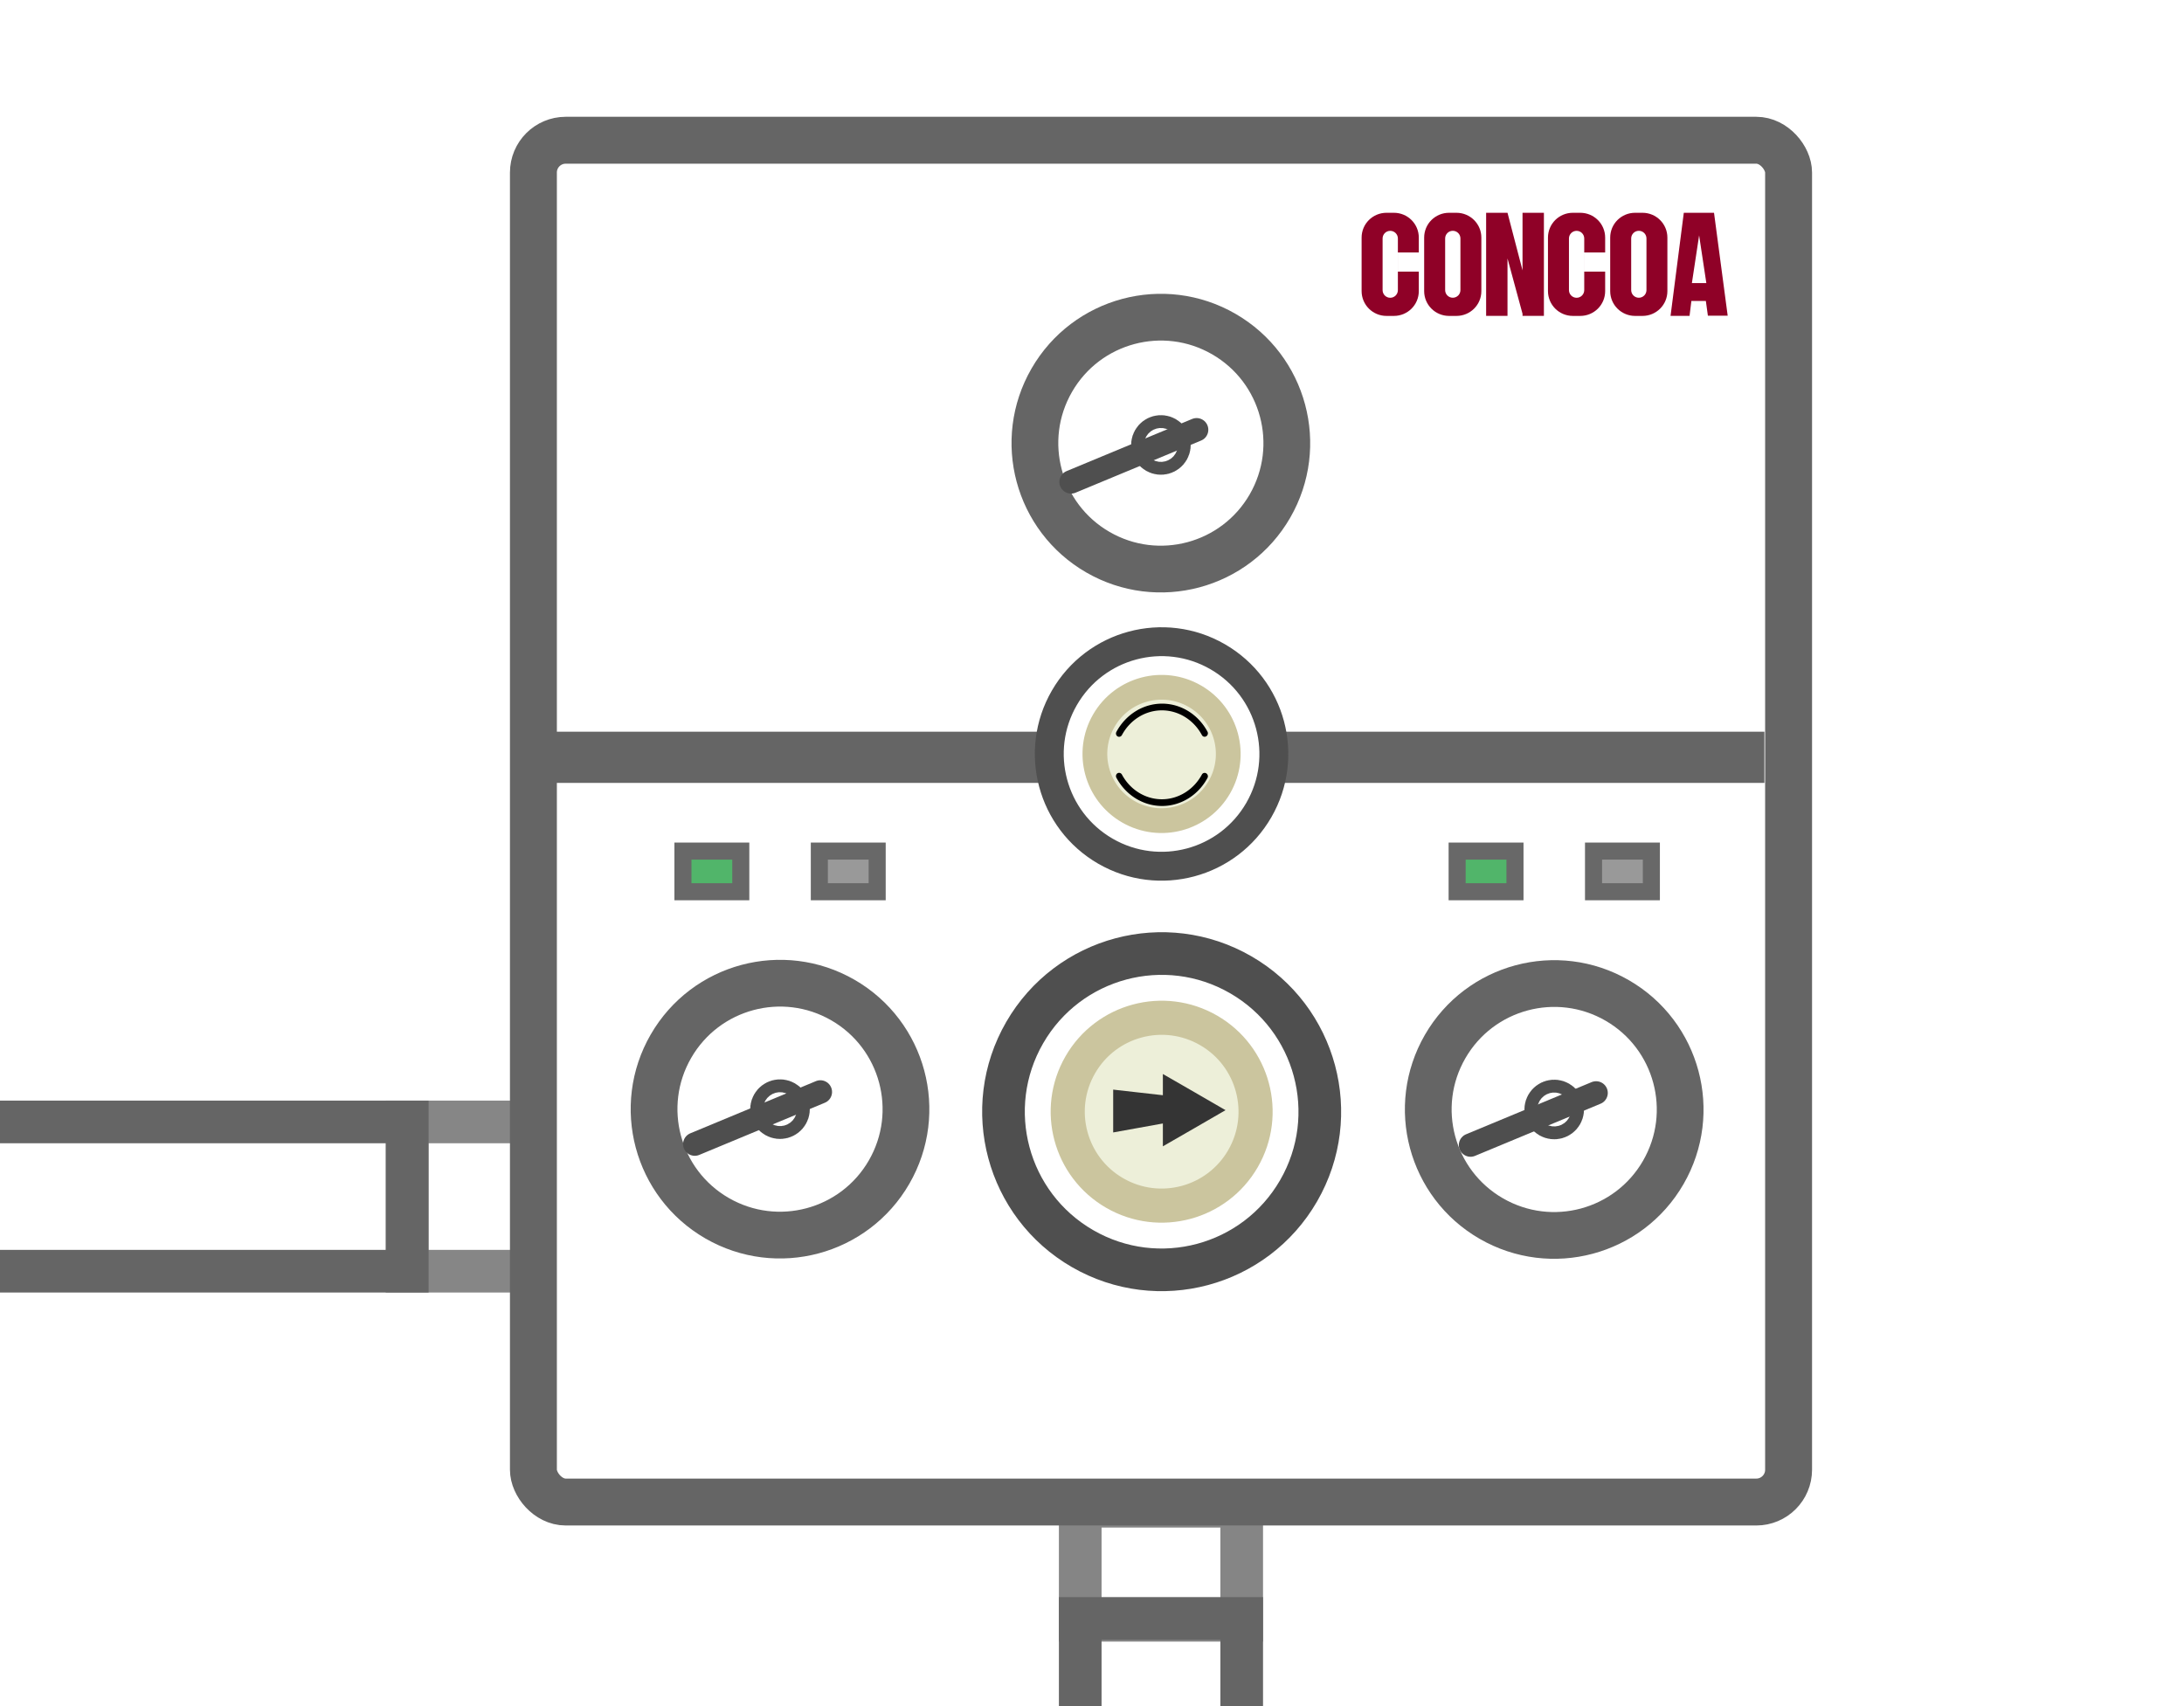 <?xml version="1.0" encoding="UTF-8"?>
<svg width="256" height="200" version="1.1" viewBox="0 0 67.73 52.92" xmlns="http://www.w3.org/2000/svg" xmlns:cc="http://creativecommons.org/ns#" xmlns:dc="http://purl.org/dc/elements/1.1/" xmlns:rdf="http://www.w3.org/1999/02/22-rdf-syntax-ns#">
 <g fill="none">
  <rect x="33.5" y="46.72" width="5.008" height="3.538" stroke="#858585" stroke-width="1.323" style="paint-order:fill markers stroke"/>
  <rect x="12.62" y="34.8" width="3.874" height="4.63" stroke="#868686" stroke-width="1.323" style="paint-order:fill markers stroke"/>
  <g stroke="#656565">
   <path d="m39.62 23.49h15.1" stroke-width="1.588"/>
   <path d="m17.04 23.49h15.49" stroke-width="1.588"/>
   <rect x="16.54" y="4.35" width="38.93" height="42.24" rx="1.002" ry="1.002" stroke-linecap="round" stroke-linejoin="round" stroke-width="1.455" style="paint-order:fill markers stroke"/>
  </g>
 </g>
 <g stroke-linecap="round">
  <g stroke-linejoin="round">
   <circle transform="rotate(30)" cx="48.44" cy="11.85" r="2.913" fill="#edefd9" stroke="#cbc59e" stroke-width="1.058" style="paint-order:fill markers stroke"/>
   <circle transform="rotate(30)" cx="48.44" cy="11.85" r="4.905" fill="none" stroke="#4f4f4f" stroke-width="1.323" style="paint-order:fill markers stroke"/>
   <circle transform="rotate(30)" cx="38.15" cy="17.7" r="3.906" fill="none" stroke="#656565" stroke-width="1.45" style="paint-order:fill markers stroke"/>
   <circle transform="rotate(30)" cx="38.15" cy="17.7" r=".199" fill="#3f3f3f" fill-opacity=".997" stroke="#4e4e4e" stroke-width="1.45" style="paint-order:fill markers stroke"/>
  </g>
  <path d="m25.44 33.87-3.895 1.618" fill="none" stroke="#4e4e4e" stroke-width=".725"/>
  <circle transform="rotate(30)" cx="58.95" cy="5.703" r="3.906" fill="none" stroke="#656565" stroke-linejoin="round" stroke-width="1.45" style="paint-order:fill markers stroke"/>
  <g>
   <circle transform="rotate(30)" cx="58.95" cy="5.703" r=".199" fill="#3f3f3f" fill-opacity=".997" stroke="#4e4e4e" stroke-linejoin="round" stroke-width="1.45" style="paint-order:fill markers stroke"/>
   <path d="m49.5 33.9-3.895 1.618" fill="none" stroke="#4e4e4e" stroke-width=".725"/>
   <path d="m36.46 34v0.87l0.377-0.217 0.377-0.218-0.377-0.218zm-1.541 0.242v0.409l1.241-0.224v-0.045z" fill="none" stroke="#343434" stroke-width=".794" style="paint-order:fill markers stroke"/>
  </g>
  <g stroke-linejoin="round">
   <circle transform="rotate(30)" cx="42.89" cy="2.242" r="2.068" fill="#edefd9" stroke="#cbc59e" stroke-width=".768" style="paint-order:fill markers stroke"/>
   <circle transform="rotate(30)" cx="42.89" cy="2.242" r="3.482" fill="none" stroke="#4f4f4f" stroke-width=".896" style="paint-order:fill markers stroke"/>
   <circle transform="rotate(30)" cx="38.05" cy="-6.097" r="3.906" fill="none" stroke="#656565" stroke-width="1.45" style="paint-order:fill markers stroke"/>
   <circle transform="rotate(30)" cx="38.08" cy="-6.049" r=".199" fill="#3f3f3f" fill-opacity=".997" stroke="#4f4f4f" stroke-width="1.45" style="paint-order:fill markers stroke"/>
  </g>
 </g>
 <g fill="none">
  <path d="m37.11 13.33-3.895 1.618" stroke="#4f4f4f" stroke-linecap="round" stroke-width=".725"/>
  <rect x="-8.542" y="34.8" width="21.17" height="4.63" stroke="#656565" stroke-width="1.323" style="paint-order:fill markers stroke"/>
  <rect x="33.5" y="50.2" width="5.008" height="8.505" stroke="#656565" stroke-width="1.323" style="paint-order:fill markers stroke"/>
 </g>
 <g transform="translate(0 -244.1)" fill="#8f0127" stroke-width=".045">
  <path d="m44.94 250.7c-0.428 0-0.773 0.343-0.773 0.77v1.659c0 0.426 0.345 0.77 0.773 0.77h0.228c0.428 0 0.773-0.343 0.773-0.77v-1.659c0-0.426-0.345-0.77-0.773-0.77zm0.115 0.559c0.131 0 0.237 0.106 0.237 0.237v1.602c0 0.131-0.106 0.237-0.237 0.237s-0.237-0.106-0.237-0.237v-1.602c0-0.131 0.106-0.237 0.237-0.237z"/>
  <path d="m43 250.7c-0.428 0-0.773 0.343-0.773 0.77v1.659c0 0.426 0.345 0.77 0.773 0.77h0.228c0.428 0 0.773-0.343 0.773-0.77v-0.605h-0.649v0.575c0 0.131-0.106 0.237-0.237 0.237s-0.237-0.106-0.237-0.237v-1.602c0-0.131 0.106-0.237 0.237-0.237s0.237 0.106 0.237 0.237v0.433h0.649v-0.46c0-0.426-0.345-0.77-0.773-0.77zm0.352 1.23h-6.8e-4v0.594h6.8e-4z"/>
  <path d="m50.71 250.7c-0.428 0-0.773 0.343-0.773 0.77v1.659c0 0.426 0.345 0.77 0.773 0.77h0.228c0.428 0 0.773-0.343 0.773-0.77v-1.659c0-0.426-0.345-0.77-0.773-0.77zm0.115 0.559c0.131 0 0.237 0.106 0.237 0.237v1.602c0 0.131-0.106 0.237-0.237 0.237s-0.237-0.106-0.237-0.237v-1.602c0-0.131 0.106-0.237 0.237-0.237z"/>
  <path d="m48.78 250.7c-0.428 0-0.773 0.343-0.773 0.77v1.659c0 0.426 0.345 0.77 0.773 0.77h0.228c0.428 0 0.773-0.343 0.773-0.77v-0.605h-0.649v0.575c0 0.131-0.106 0.237-0.237 0.237s-0.237-0.106-0.237-0.237v-1.602c0-0.131 0.106-0.237 0.237-0.237s0.237 0.106 0.237 0.237v0.433h0.649v-0.46c0-0.426-0.345-0.77-0.773-0.77zm0.352 1.23h-6.81e-4v0.594h6.81e-4z"/>
  <path d="m46.73 250.7h-0.641v3.198h0.663v-1.782l0.466 1.717v0.065h0.663v-3.198h-0.663v1.786l-0.461-1.768-0.005-0.018z"/>
  <path d="m52.22 250.7-0.411 3.198h0.589l0.057-0.463h0.449l0.063 0.457h0.614l-0.424-3.192zm0.475 0.701 0.224 1.479h-0.448l0.112-0.739z"/>
 </g>
 <g transform="translate(.018 .529)" stroke="#686868" stroke-width=".529">
  <rect x="21.16" y="25.87" width="1.794" height="1.261" fill="#51b56a"/>
  <rect x="25.39" y="25.87" width="1.794" height="1.261" fill="#999"/>
 </g>
 <g transform="translate(24.03 .529)" stroke="#686868" stroke-width=".529">
  <rect x="21.16" y="25.87" width="1.794" height="1.261" fill="#51b56a"/>
  <rect x="25.39" y="25.87" width="1.794" height="1.261" fill="#999"/>
 </g>
 <path transform="matrix(.851 .526 -.475 .88 0 0)" d="m44.37 0.839a1.559 1.612 0 0 1-0.779 1.396 1.559 1.612 0 0 1-1.559 0" fill="none" stroke="#000" stroke-linecap="round" stroke-linejoin="round" stroke-width=".203" style="paint-order:fill markers stroke"/>
 <path transform="matrix(.851 -.526 -.475 -.88 0 0)" d="m22.1-39.06a1.559 1.612 0 0 1-0.779 1.396 1.559 1.612 0 0 1-1.559 0" fill="none" stroke="#000" stroke-linecap="round" stroke-linejoin="round" stroke-width=".203" style="paint-order:fill markers stroke"/>
</svg>
